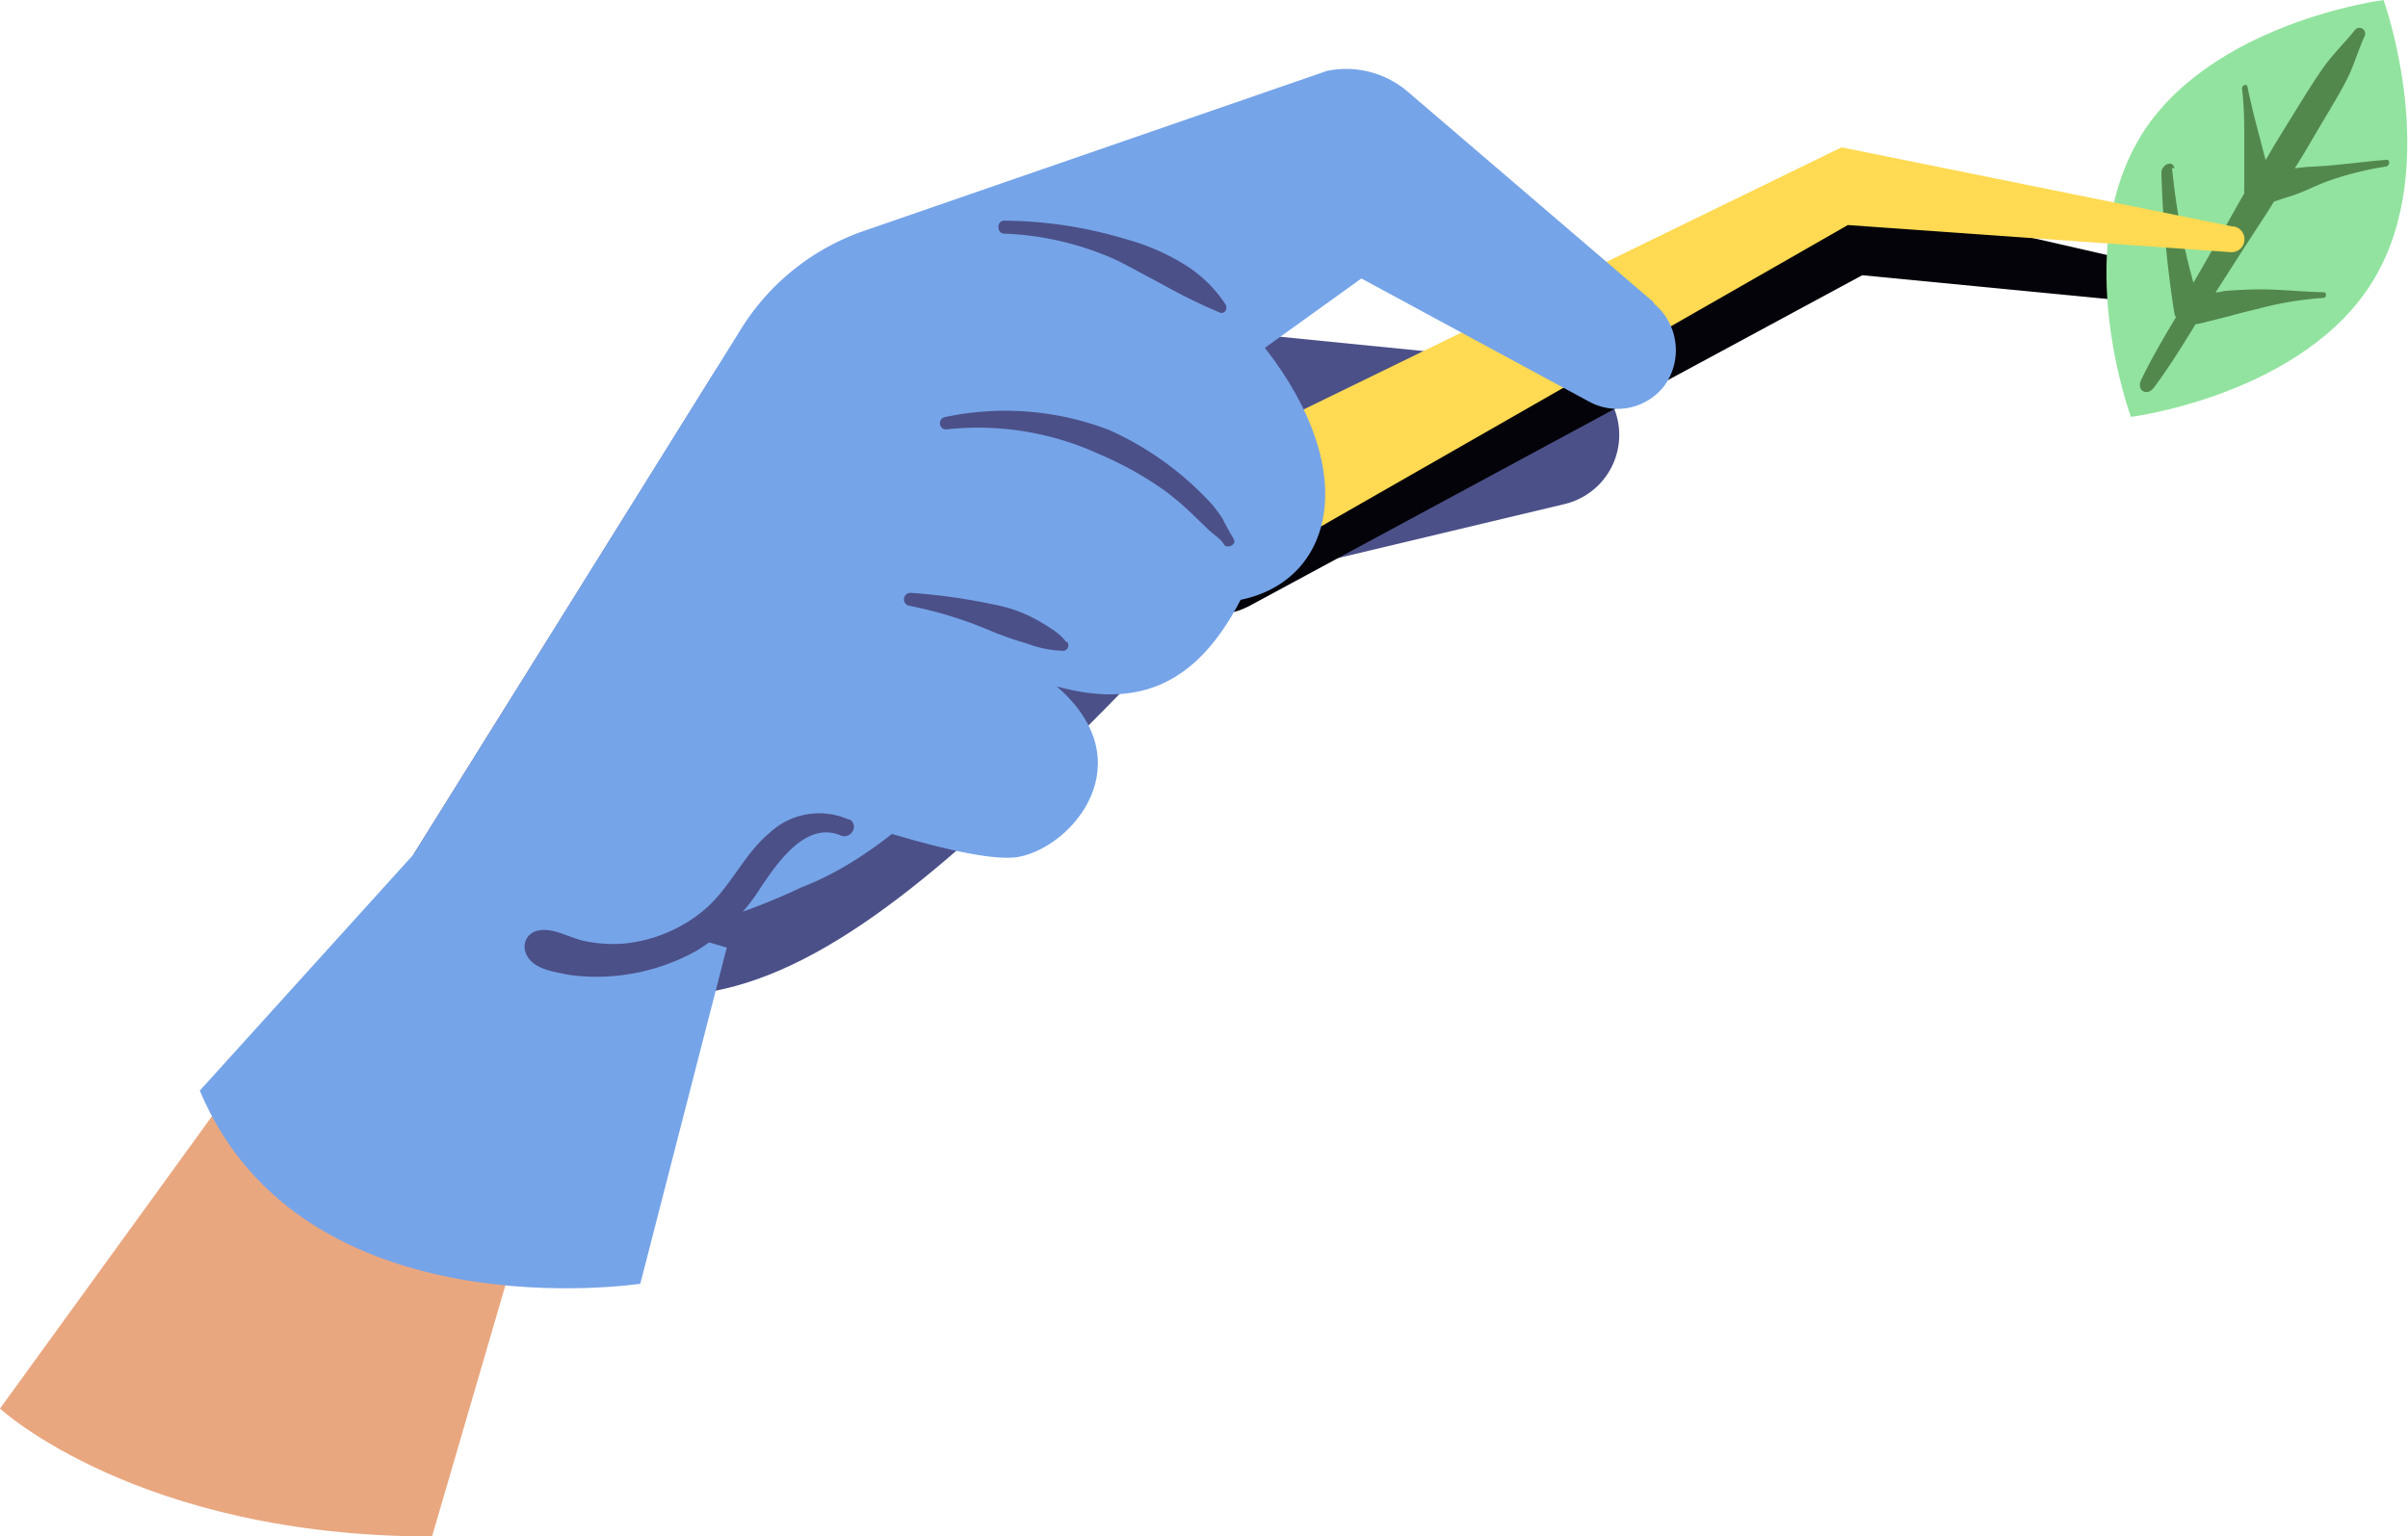 <svg xmlns="http://www.w3.org/2000/svg" viewBox="0 0 148.7 94.9"><g id="Layer_2" data-name="Layer 2"><g id="Layer_1-2" data-name="Layer 1"><g id="Group_45234" data-name="Group 45234"><g id="Mask_Group_32806" data-name="Mask Group 32806"><g id="OBJECTS"><g id="Group_45233" data-name="Group 45233"><g id="Group_45232" data-name="Group 45232"><path id="Path_592431" data-name="Path 592431" d="M16.52,64.21,0,87S8.53,94.9,26.68,94.9l6.73-23.05L16.53,64.21Z" style="fill:#e9a780"/><path id="Path_592432" data-name="Path 592432" d="M72.55,36.87l24.08-5.74A4.39,4.39,0,0,0,96,22.49L73.23,20.22l-.68,16.65Z" style="fill:#4b5088"/><path id="Path_592433" data-name="Path 592433" d="M73.63,38.23C53.81,58.8,41.79,70.57,25.53,52.78l18.72-30Z" style="fill:#4b5088"/><path id="Path_592434" data-name="Path 592434" d="M138.76,17.73,114.7,12.22,73.85,30.87a3.67,3.67,0,1,0,3.06,6.67l.18-.08L115,17l23.54,2.28a.81.81,0,0,0,.84-.56.8.8,0,0,0-.52-1h-.06" style="fill:#040309"/><path id="Path_592435" data-name="Path 592435" d="M132.15,8.49c-4.31,7.11-.56,17.26-.56,17.26s10.73-1.37,15-8.49S147.19,0,147.19,0s-10.74,1.38-15.05,8.49" style="fill:#92e39f"/><path id="Path_592436" data-name="Path 592436" d="M134.13,10.37a40.63,40.63,0,0,0,1.32,7.09c1-1.71,1.94-3.4,2.91-5.12l.23-.4a3.57,3.57,0,0,1,0-.46c0-.28,0-.57,0-.85,0-.58,0-1.18,0-1.77,0-1.13,0-2.27-.14-3.38,0-.23.3-.34.34-.11.22,1.1.5,2.18.79,3.25.1.42.22.84.33,1.27.57-1,1.15-1.93,1.74-2.88s1.14-1.86,1.76-2.75,1.34-1.57,2-2.39a.35.35,0,0,1,.5-.08.36.36,0,0,1,.11.45c-.41.89-.66,1.83-1.12,2.72s-1.07,1.89-1.63,2.83-1,1.73-1.56,2.6l.08,0c.63-.1,1.23-.1,1.84-.15,1.25-.1,2.49-.27,3.75-.37.24,0,.2.38-.05.42a19.36,19.36,0,0,0-3.67.93c-.58.22-1.14.5-1.73.73-.31.12-.62.21-.93.31s-.39.14-.58.19c-.16.27-.32.53-.49.79-1.05,1.6-2.08,3.21-3.11,4.82.22,0,.45-.08.67-.1.68-.05,1.36-.08,2-.09,1.35,0,2.66.15,4,.18.21,0,.18.34,0,.35a20.78,20.78,0,0,0-4,.66c-.63.15-1.27.31-1.91.49l-1,.25c-.32.08-.66.18-1,.23-.82,1.34-1.65,2.68-2.57,3.91-.43.57-1.1.17-.79-.47.63-1.32,1.39-2.6,2.15-3.88a.77.77,0,0,1-.1-.25,68,68,0,0,1-.8-8.66c0-.54.75-.83.8-.27" style="fill:#53884d"/><path id="Path_592437" data-name="Path 592437" d="M137.92,14l-24.2-4.9L73.36,28.77a3.67,3.67,0,0,0,3.17,6.62l.23-.12L114.11,13.9l23.58,1.67a.8.8,0,0,0,.22-1.59" style="fill:#ffda52"/><path id="Path_592438" data-name="Path 592438" d="M102.12,18.67l-15.18-13a5.85,5.85,0,0,0-5-1.29L53.38,14.25a14.52,14.52,0,0,0-7.73,6.25L25.53,52.79c2.6,5.4,12.08,7.64,24,2,13.29-5.08,25.54-31.12,25.54-31.12l9-6.47,14.07,7.61a3.65,3.65,0,0,0,4.65-1,3.74,3.74,0,0,0-.67-5.07" style="fill:#76a4e8"/><path id="Path_592439" data-name="Path 592439" d="M12.34,67.37c6.37,15.11,27.2,11.92,27.2,11.92l5.34-20.76L25.53,52.78,12.34,67.36Z" style="fill:#76a4e8"/><path id="Path_592440" data-name="Path 592440" d="M77.47,20.7c6.69,7.91,5.12,15.11-.86,16.35-2.77,5.35-6.4,6.7-11.35,5.35,5.4,4.67,1,9.88-2.33,10.52s-15.67-4.05-15.67-4.05l11.16-30.1,19,1.92Z" style="fill:#76a4e8"/><path id="Path_592441" data-name="Path 592441" d="M75.74,18.9a8.07,8.07,0,0,0-2.64-2.59,13.84,13.84,0,0,0-3.58-1.54A26.53,26.53,0,0,0,62,13.63c-.46,0-.46.78,0,.8a18.47,18.47,0,0,1,7,1.66c1,.51,2.06,1.09,3.08,1.64a33.73,33.73,0,0,0,3.26,1.58.28.28,0,0,0,.36-.16.27.27,0,0,0,0-.26" style="fill:#4b5088"/><path id="Path_592442" data-name="Path 592442" d="M76.18,33.28c-.24-.4-.47-.8-.67-1.22a7.72,7.72,0,0,0-.75-1,19.31,19.31,0,0,0-6.24-4.49,17.9,17.9,0,0,0-10.16-.81.39.39,0,0,0-.31.45.37.37,0,0,0,.41.31,17.92,17.92,0,0,1,9.44,1.54A21.13,21.13,0,0,1,72,30.36a18.28,18.28,0,0,1,1.76,1.52l.87.84c.29.29.76.55.94.89s.89,0,.58-.34" style="fill:#4b5088"/><path id="Path_592443" data-name="Path 592443" d="M65.85,39.66a3.43,3.43,0,0,0-.92-.82,12.22,12.22,0,0,0-1.16-.69,8.72,8.72,0,0,0-2.4-.81,36.47,36.47,0,0,0-5.09-.72.4.4,0,1,0-.11.8A24.93,24.93,0,0,1,61,38.89a20.1,20.1,0,0,0,2.4.85,6.87,6.87,0,0,0,2.29.46.35.35,0,0,0,.28-.4.34.34,0,0,0-.06-.15" style="fill:#4b5088"/><path id="Path_592444" data-name="Path 592444" d="M52.43,50.63a4.48,4.48,0,0,0-4.87.78c-1.67,1.37-2.48,3.5-4.17,4.87a9.07,9.07,0,0,1-4.87,2A8.55,8.55,0,0,1,36,58.1c-.92-.21-1.93-.87-2.86-.6a1,1,0,0,0-.69,1.3.85.85,0,0,0,.09.22c.46.87,1.7,1,2.59,1.19a12.11,12.11,0,0,0,2.69.08A12.73,12.73,0,0,0,43,58.73a12,12,0,0,0,4-3.95c1-1.47,2.76-4.09,4.91-3.18.64.27,1.17-.63.54-1" style="fill:#4b5088"/></g></g></g></g></g></g></g></svg>